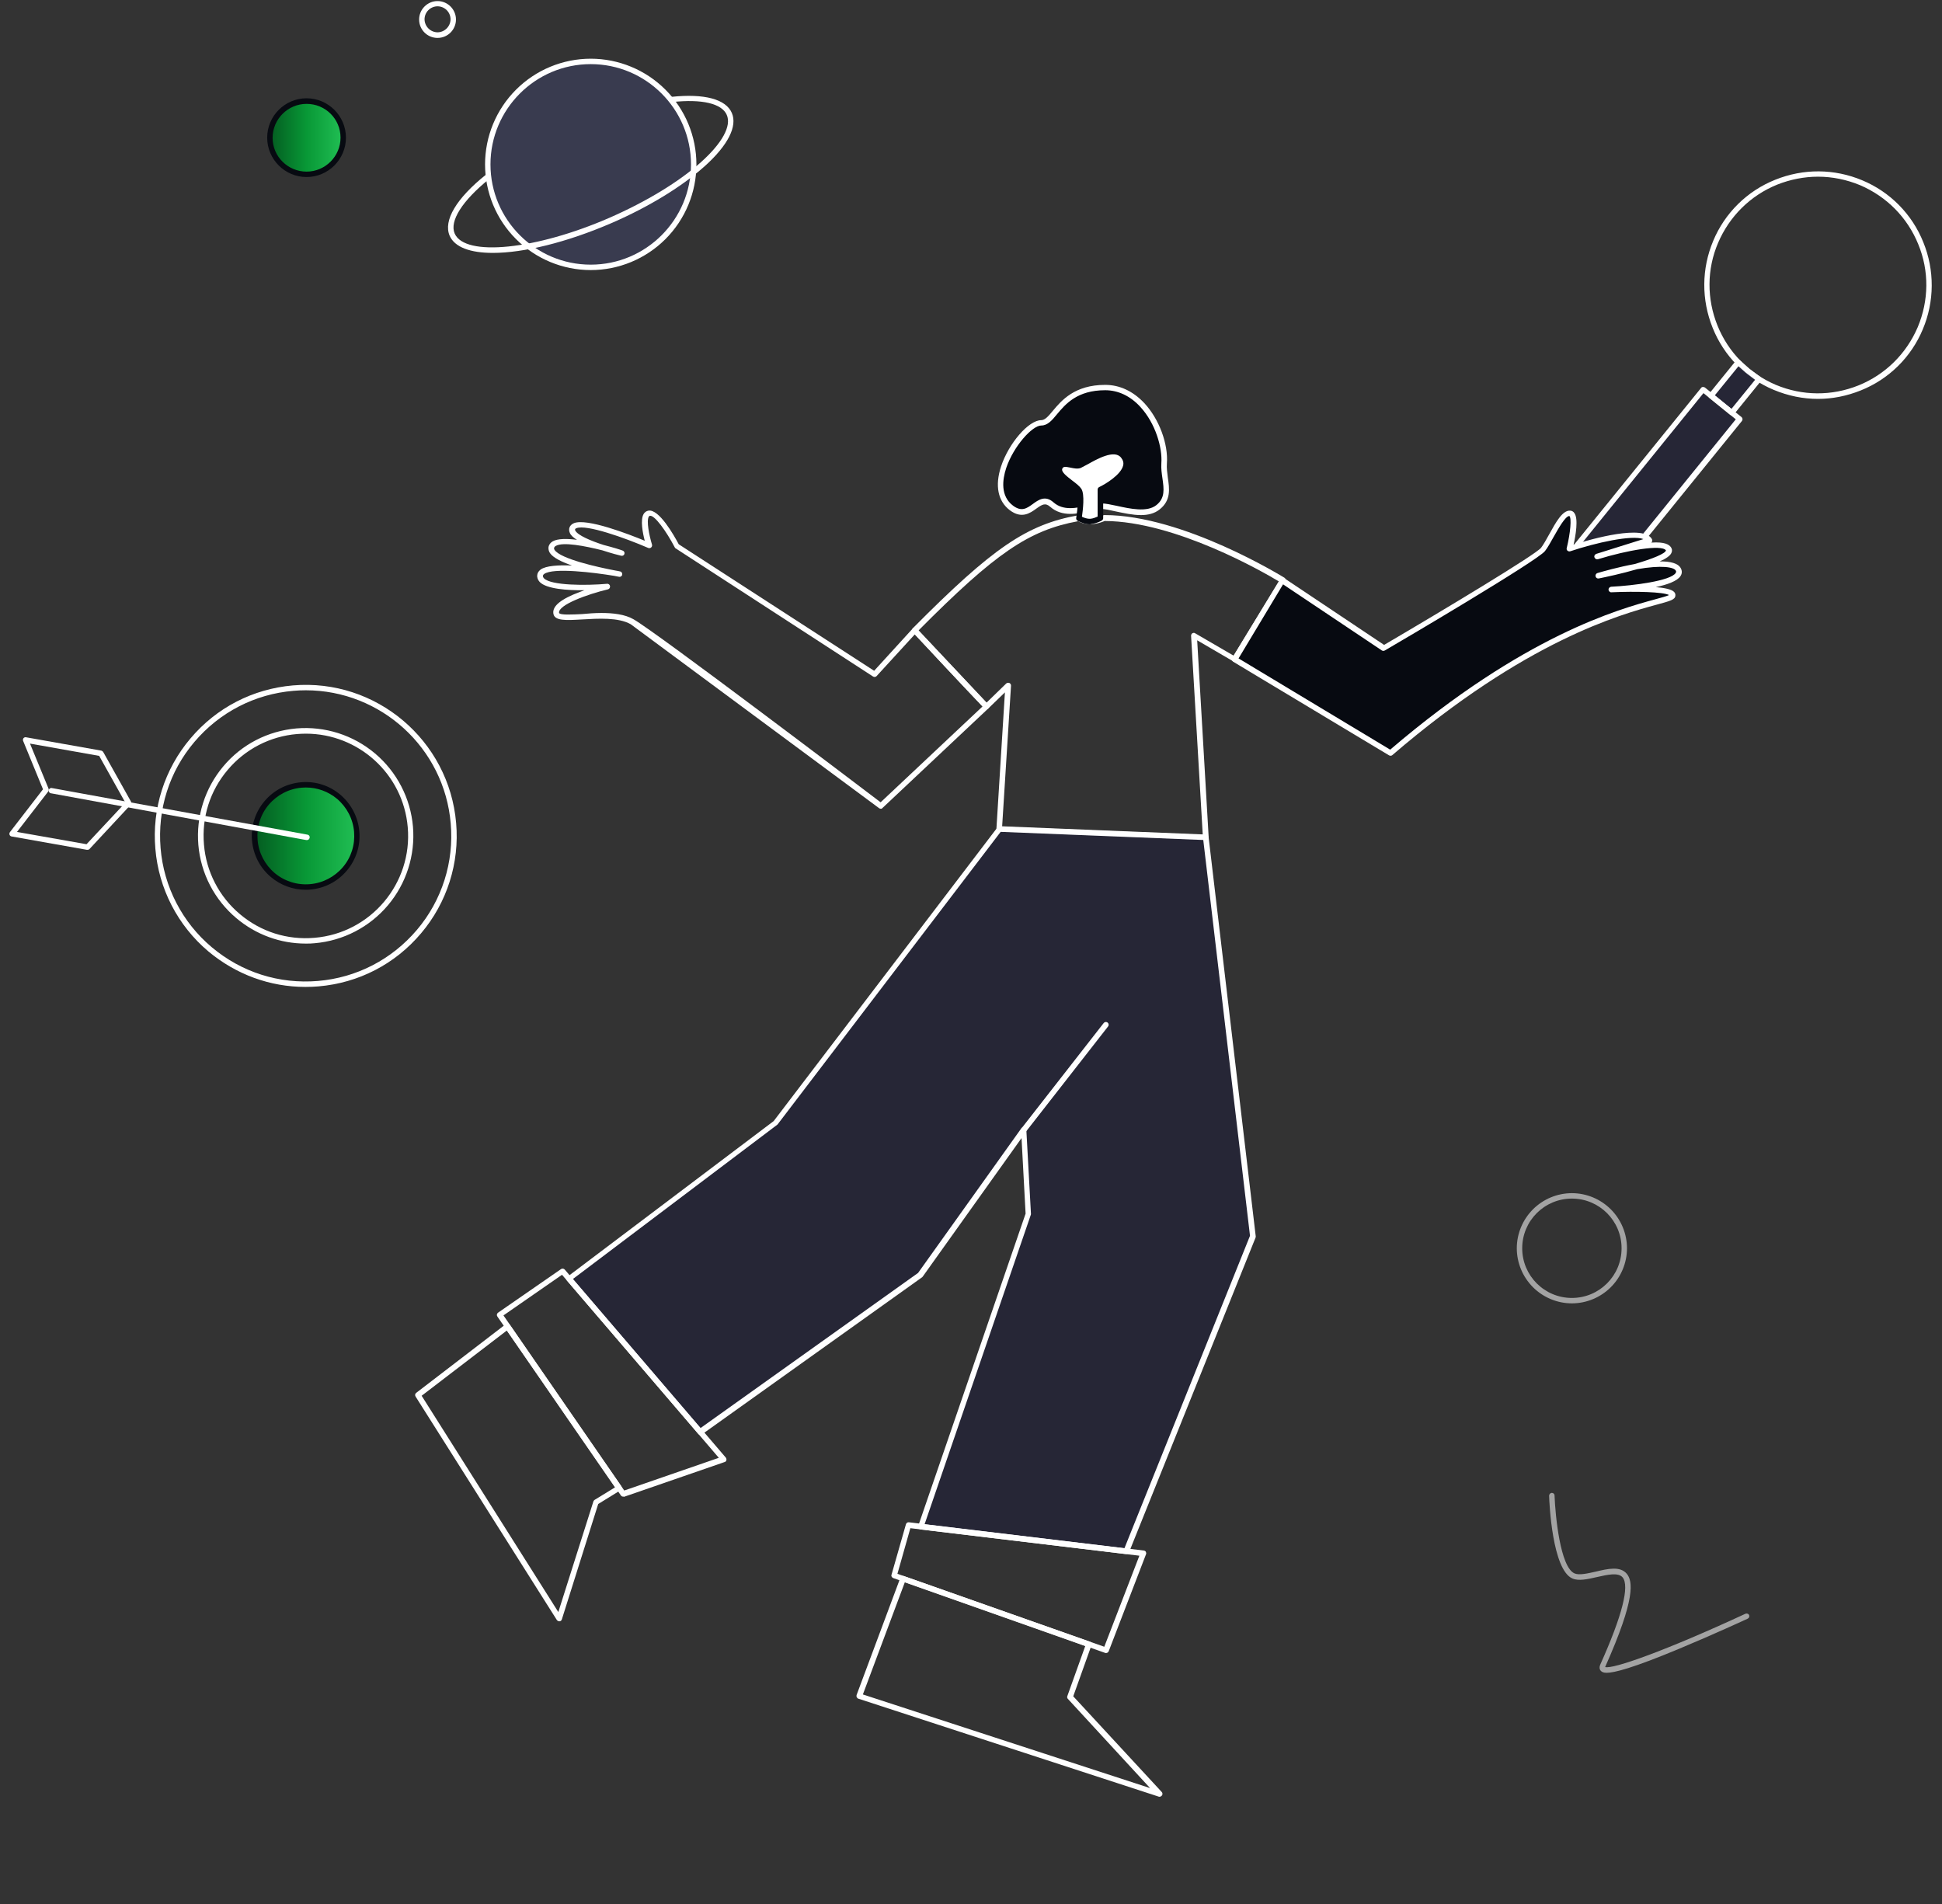 <svg width="306" height="300" viewBox="0 0 306 300" fill="none" xmlns="http://www.w3.org/2000/svg">
<rect x="0" y="0" width="306" height="300" fill="#333333" stroke="none"/>
<path d="M48.134 155.504C42.526 155.504 37.175 153.54 32.82 149.897C30.434 147.884 28.469 145.419 27.038 142.645C25.607 139.87 24.737 136.84 24.48 133.729C24.208 130.613 24.555 127.475 25.503 124.494C26.451 121.514 27.98 118.751 30.002 116.365C34.101 111.497 39.851 108.537 46.17 107.996C59.236 106.886 70.764 116.621 71.874 129.687C72.146 132.802 71.798 135.941 70.851 138.921C69.903 141.901 68.374 144.664 66.352 147.05C62.253 151.918 56.503 154.878 50.184 155.419C49.502 155.476 48.818 155.504 48.134 155.504ZM48.191 108.765C47.535 108.765 46.88 108.793 46.227 108.85C40.136 109.363 34.585 112.237 30.628 116.906C26.671 121.575 24.793 127.523 25.305 133.643C25.554 136.646 26.393 139.57 27.776 142.247C29.158 144.924 31.056 147.301 33.361 149.242C38.058 153.199 43.979 155.078 50.099 154.565C56.19 154.053 61.741 151.178 65.698 146.51C67.648 144.21 69.122 141.547 70.036 138.674C70.95 135.801 71.284 132.775 71.021 129.772C70.025 117.817 59.977 108.765 48.192 108.765H48.191ZM48.164 148.675C44.179 148.675 40.336 147.28 37.233 144.662C35.527 143.228 34.121 141.471 33.095 139.493C32.07 137.515 31.444 135.353 31.255 133.133C30.874 128.648 32.286 124.196 35.183 120.751C38.087 117.278 42.214 115.172 46.711 114.773C51.198 114.396 55.652 115.815 59.094 118.718C62.536 121.621 64.686 125.771 65.071 130.258C65.448 134.745 64.029 139.198 61.126 142.641C58.223 146.083 54.072 148.232 49.586 148.618C49.13 148.675 48.647 148.675 48.163 148.675H48.164ZM48.193 115.599C47.737 115.603 47.282 115.622 46.827 115.656C44.716 115.828 42.661 116.417 40.78 117.389C38.898 118.362 37.229 119.698 35.868 121.32C33.078 124.622 31.769 128.778 32.139 133.076C32.311 135.187 32.9 137.242 33.873 139.123C34.845 141.005 36.181 142.674 37.804 144.035C41.106 146.824 45.262 148.134 49.56 147.764C58.413 147.024 65.017 139.196 64.248 130.344C63.536 121.946 56.477 115.599 48.194 115.599H48.193Z" fill="white"/>
<path d="M48.875 139.735C53.316 139.365 56.589 135.465 56.219 131.024C55.849 126.583 51.949 123.31 47.509 123.68C43.069 124.05 39.795 127.95 40.165 132.391C40.535 136.832 44.435 140.105 48.875 139.735Z" fill="url(#paint0_linear_4424_12666)"/>
<path d="M48.163 140.192C46.163 140.195 44.227 139.489 42.698 138.199C40.962 136.748 39.908 134.698 39.709 132.421C39.51 130.172 40.221 127.952 41.673 126.244C43.125 124.508 45.174 123.454 47.451 123.255C49.7 123.056 51.92 123.767 53.628 125.219C55.336 126.671 56.418 128.72 56.617 130.998C56.716 132.106 56.593 133.223 56.256 134.284C55.919 135.344 55.374 136.327 54.653 137.175C53.201 138.911 51.152 139.964 48.875 140.163C48.647 140.192 48.42 140.192 48.163 140.192ZM48.191 124.081L47.536 124.109C45.515 124.28 43.665 125.248 42.355 126.785C41.045 128.322 40.419 130.314 40.59 132.364C40.761 134.385 41.729 136.235 43.266 137.545C44.034 138.192 44.922 138.681 45.88 138.984C46.837 139.287 47.845 139.397 48.845 139.309C50.866 139.139 52.716 138.171 54.026 136.634C55.336 135.097 55.962 133.104 55.791 131.055C55.62 129.034 54.652 127.183 53.115 125.874C51.72 124.707 49.984 124.081 48.19 124.081H48.191Z" fill="#070A11"/>
<path d="M48.362 132.365H48.277L8.027 124.993C7.799 124.964 7.628 124.737 7.685 124.509C7.713 124.281 7.941 124.11 8.169 124.167L48.447 131.511C48.675 131.54 48.845 131.767 48.789 131.995C48.76 132.223 48.561 132.365 48.362 132.365Z" fill="white"/>
<path d="M13.777 133.901H13.692L1.822 131.795C1.752 131.783 1.687 131.753 1.632 131.708C1.577 131.663 1.535 131.605 1.509 131.539C1.452 131.396 1.481 131.254 1.566 131.112L6.775 124.365L3.644 116.737C3.587 116.594 3.616 116.424 3.701 116.31C3.749 116.253 3.811 116.21 3.881 116.184C3.951 116.159 4.027 116.153 4.1 116.167L15.97 118.274C16.085 118.306 16.186 118.376 16.255 118.473L20.639 126.301C20.724 126.472 20.696 126.671 20.582 126.813L14.092 133.787C14.007 133.873 13.893 133.901 13.779 133.901H13.777ZM2.676 131.083L13.635 133.019L19.755 126.472L15.627 119.099L4.725 117.164L7.657 124.28C7.714 124.422 7.685 124.593 7.6 124.707L2.676 131.083ZM286.462 62.852C284.099 62.852 281.737 62.368 279.488 61.429C277.316 60.523 275.346 59.194 273.694 57.517C272.041 55.841 270.741 53.852 269.867 51.666C268.074 47.225 268.102 42.358 269.952 37.946C270.858 35.773 272.188 33.803 273.864 32.151C275.541 30.499 277.53 29.198 279.716 28.325C284.157 26.532 289.024 26.56 293.436 28.41C295.609 29.315 297.579 30.645 299.231 32.322C300.883 33.998 302.184 35.987 303.057 38.173C303.946 40.353 304.396 42.687 304.381 45.041C304.367 47.396 303.888 49.724 302.972 51.893C302.066 54.066 300.736 56.036 299.06 57.688C297.383 59.34 295.394 60.641 293.208 61.514C291.017 62.396 288.739 62.852 286.462 62.852ZM286.462 27.84C284.299 27.84 282.107 28.267 280.029 29.092C275.816 30.8 272.514 34.073 270.721 38.258C268.928 42.443 268.928 47.111 270.635 51.324C272.342 55.537 275.617 58.839 279.801 60.632C284.014 62.397 288.625 62.425 292.867 60.717C297.08 59.009 300.382 55.736 302.175 51.551C303.94 47.338 303.997 42.698 302.26 38.486C300.552 34.273 297.279 30.971 293.094 29.178C290.96 28.296 288.711 27.84 286.462 27.84Z" fill="white"/>
<path d="M273.88 57.074L275.389 58.412L277.154 59.721L272.884 64.987L269.582 62.311L273.88 57.073V57.074Z" fill="#232438" fill-opacity="0.8"/>
<path d="M272.884 65.444C272.799 65.444 272.685 65.416 272.628 65.359L269.326 62.683C269.155 62.541 269.127 62.256 269.269 62.085L273.539 56.819C273.622 56.729 273.732 56.669 273.852 56.648C273.966 56.648 274.079 56.677 274.165 56.762L275.645 58.1L277.41 59.409C277.495 59.466 277.581 59.58 277.581 59.694C277.581 59.808 277.552 59.922 277.495 60.007L273.226 65.273C273.169 65.358 273.055 65.415 272.941 65.415C272.912 65.443 272.912 65.443 272.884 65.443V65.444ZM270.208 62.284L272.827 64.419L276.556 59.836L275.133 58.754L273.937 57.701L270.208 62.284Z" fill="white"/>
<path d="M273.82 66.43L268.042 61.762L248.088 86.384L253.866 91.052L273.82 66.43Z" fill="#232438" fill-opacity="0.8"/>
<path d="M254.183 91.089C254.097 91.089 253.983 91.061 253.926 91.004L248.148 86.336C247.977 86.194 247.949 85.909 248.091 85.738L268.045 61.116C268.102 61.031 268.216 60.974 268.33 60.974C268.444 60.974 268.558 61.002 268.643 61.059L274.421 65.727C274.505 65.801 274.557 65.904 274.567 66.015C274.578 66.126 274.546 66.237 274.478 66.325L254.524 90.947C254.491 90.992 254.448 91.028 254.399 91.052C254.35 91.077 254.295 91.09 254.24 91.089H254.183ZM249.002 85.908L254.097 90.035L273.51 66.067L268.415 61.94L249.002 85.908Z" fill="white"/>
<path d="M48.305 27.466C51.493 27.466 54.055 24.876 54.055 21.716C54.055 18.556 51.493 15.938 48.305 15.938C45.117 15.938 42.555 18.528 42.555 21.688C42.555 24.848 45.145 27.466 48.305 27.466Z" fill="url(#paint1_linear_4424_12666)"/>
<path d="M48.305 27.895C44.889 27.895 42.1 25.105 42.1 21.69C42.1 18.275 44.89 15.485 48.305 15.485C51.72 15.485 54.51 18.275 54.51 21.69C54.51 25.105 51.72 27.895 48.305 27.895ZM48.305 16.367C45.373 16.367 42.954 18.758 42.954 21.718C42.954 24.678 45.373 27.041 48.305 27.041C51.237 27.041 53.656 24.65 53.656 21.69C53.656 18.73 51.265 16.367 48.305 16.367Z" fill="#070A11"/>
<path d="M68.943 5.975C67.32 5.975 66.04 4.666 66.04 3.072C66.04 1.478 67.349 0.168 68.943 0.168C70.537 0.168 71.846 1.477 71.846 3.071C71.846 4.665 70.565 5.974 68.943 5.974V5.975ZM68.943 0.994C68.4 0.997 67.881 1.214 67.497 1.597C67.114 1.981 66.897 2.5 66.894 3.043C66.902 3.584 67.121 4.1 67.503 4.483C67.886 4.866 68.402 5.084 68.943 5.092C69.484 5.084 70.001 4.866 70.384 4.483C70.766 4.101 70.985 3.584 70.993 3.043C70.99 2.5 70.773 1.981 70.389 1.597C70.005 1.213 69.486 0.997 68.943 0.994Z" fill="white"/>
<path d="M93.083 42.126C95.214 42.126 97.323 41.706 99.292 40.891C101.26 40.076 103.049 38.88 104.556 37.374C106.062 35.867 107.257 34.079 108.073 32.11C108.888 30.142 109.308 28.032 109.308 25.901C109.308 23.77 108.888 21.66 108.073 19.692C107.257 17.724 106.062 15.935 104.556 14.428C103.049 12.922 101.26 11.726 99.292 10.911C97.323 10.096 95.214 9.676 93.083 9.676C90.952 9.676 88.842 10.096 86.874 10.911C84.905 11.726 83.117 12.922 81.61 14.428C80.103 15.935 78.908 17.724 78.093 19.692C77.278 21.66 76.858 23.77 76.858 25.901C76.858 28.032 77.278 30.142 78.093 32.11C78.908 34.079 80.103 35.867 81.61 37.374C83.117 38.88 84.905 40.076 86.874 40.891C88.842 41.706 90.952 42.126 93.083 42.126Z" fill="#3E4265" fill-opacity="0.57"/>
<path d="M93.082 42.554C88.666 42.552 84.432 40.797 81.31 37.674C78.187 34.552 76.432 30.318 76.43 25.902C76.432 21.486 78.187 17.252 81.31 14.13C84.432 11.007 88.666 9.252 93.082 9.25C97.498 9.252 101.732 11.007 104.855 14.13C107.977 17.252 109.732 21.486 109.734 25.902C109.732 30.318 107.977 34.552 104.855 37.674C101.732 40.797 97.498 42.552 93.082 42.554ZM93.082 10.104C84.372 10.104 77.284 17.192 77.284 25.902C77.284 34.612 84.372 41.7 93.082 41.7C101.792 41.7 108.88 34.612 108.88 25.902C108.88 17.192 101.792 10.104 93.082 10.104Z" fill="white"/>
<path d="M77.653 39.848C74.123 39.848 71.647 38.965 70.85 37.144C69.825 34.753 71.903 31.252 76.571 27.523C76.742 27.381 77.027 27.409 77.169 27.58C77.311 27.751 77.283 28.035 77.112 28.178C72.842 31.622 70.793 34.839 71.647 36.803C73.269 40.503 84.456 39.365 96.07 34.298C101.848 31.765 106.972 28.662 110.473 25.531C113.804 22.542 115.284 19.838 114.515 18.102C113.747 16.309 110.587 15.569 105.919 16.081C105.691 16.109 105.464 15.939 105.464 15.711C105.435 15.483 105.606 15.256 105.834 15.256C110.986 14.715 114.373 15.626 115.312 17.789C116.223 19.895 114.715 22.884 111.043 26.186C107.485 29.374 102.304 32.562 96.412 35.124C89.239 38.227 82.464 39.849 77.653 39.849V39.848Z" fill="white"/>
<path d="M253.146 263.574C252.576 263.574 252.406 263.403 252.263 263.289C252.121 263.147 251.922 262.834 252.149 262.293C255.622 254.55 256.789 249.911 255.679 248.544C254.996 247.719 253.288 248.117 251.637 248.487C250.157 248.829 248.762 249.142 247.766 248.715C244.606 247.349 244.122 236.874 244.094 235.678C244.094 235.567 244.135 235.46 244.208 235.376C244.281 235.292 244.382 235.238 244.492 235.223H244.521C244.748 235.223 244.948 235.393 244.948 235.621C245.062 238.695 245.83 246.95 248.107 247.918C248.847 248.231 250.157 247.918 251.438 247.633C253.345 247.178 255.281 246.723 256.334 247.975C257.273 249.114 257.757 251.818 252.946 262.606C252.946 262.635 252.918 262.635 252.918 262.663C254.085 263.062 262.511 260.073 275.035 254.266C275.263 254.18 275.491 254.266 275.605 254.465C275.69 254.693 275.605 254.921 275.405 255.034C275.348 255.063 270.054 257.511 264.646 259.76C257.159 262.891 254.313 263.574 253.146 263.574ZM247.682 205.364C245.381 205.359 243.175 204.443 241.548 202.816C239.921 201.189 239.005 198.983 239 196.682C239.005 194.381 239.921 192.175 241.548 190.548C243.175 188.921 245.381 188.005 247.682 188C249.983 188.005 252.189 188.921 253.816 190.548C255.443 192.175 256.359 194.381 256.364 196.682C256.359 198.983 255.443 201.189 253.816 202.816C252.189 204.443 249.983 205.359 247.682 205.364ZM247.682 188.854C243.355 188.854 239.854 192.355 239.854 196.682C239.854 201.009 243.355 204.51 247.682 204.51C252.009 204.51 255.51 201.009 255.51 196.682C255.51 192.355 252.009 188.854 247.682 188.854Z" fill="white" fill-opacity="0.55"/>
<path d="M173.564 79.758C175.426 79.729 180.17 81.766 182.498 79.933C184.826 78.07 183.255 75.451 183.459 73.036C183.808 68.612 180.286 61.075 174.175 61.075C166.958 61.075 166.317 66.633 164.105 66.633C161.253 66.633 154.531 76.411 159.42 80.049C162.476 82.348 163.553 77.517 165.793 79.496C168.151 81.65 171.585 79.787 173.564 79.758Z" fill="#070A11"/>
<path d="M179.764 81.158C178.454 81.158 177.028 80.838 175.777 80.576C174.874 80.372 174.089 80.198 173.565 80.198C173.07 80.198 172.401 80.344 171.702 80.518C169.781 80.955 167.366 81.507 165.474 79.849C164.718 79.18 164.223 79.471 163.292 80.14C162.331 80.839 160.993 81.799 159.13 80.402C157.238 78.976 156.744 76.531 157.733 73.505C158.955 69.809 162.098 66.2 164.077 66.2C164.659 66.2 165.212 65.56 165.882 64.745C167.25 63.115 169.316 60.642 174.147 60.642C176.417 60.642 178.541 61.631 180.316 63.523C182.645 66.026 184.1 69.955 183.867 73.04C183.809 73.738 183.925 74.524 184.013 75.252C184.274 76.998 184.536 78.832 182.732 80.258C181.917 80.927 180.869 81.16 179.764 81.16V81.158ZM173.594 79.325C174.205 79.325 175.02 79.5 175.98 79.703C178.105 80.169 180.753 80.751 182.208 79.587C183.605 78.481 183.401 77.055 183.169 75.396C183.052 74.61 182.936 73.795 182.994 72.981C183.169 70.566 182.092 66.724 179.676 64.105C178.105 62.388 176.184 61.486 174.147 61.486C169.723 61.486 167.89 63.669 166.551 65.269C165.765 66.229 165.067 67.044 164.077 67.044C162.651 67.044 159.712 70.303 158.548 73.738C157.937 75.601 157.617 78.162 159.625 79.675C160.993 80.694 161.807 80.082 162.739 79.413C163.612 78.773 164.689 77.987 165.998 79.151C167.541 80.519 169.636 80.053 171.44 79.646C172.197 79.471 172.895 79.326 173.507 79.297C173.565 79.326 173.565 79.326 173.594 79.326V79.325ZM189.979 132.347C189.979 132.347 189.949 132.347 189.979 132.347L157.442 131.038C157.326 131.038 157.209 130.98 157.122 130.892C157.035 130.804 157.006 130.689 157.006 130.572L158.344 109.095L155.725 111.627C155.551 111.801 155.289 111.801 155.114 111.627C155.085 111.598 151.476 107.872 143.822 99.607C143.677 99.432 143.677 99.17 143.822 98.996C156.424 86.307 161.778 82.64 169.927 81.185C170.043 81.156 170.16 81.185 170.247 81.243C171.761 82.233 173.769 81.243 173.798 81.214C173.856 81.185 173.914 81.156 174.001 81.156C186.486 81.156 202.202 90.934 202.376 91.022C202.58 91.138 202.638 91.4 202.522 91.633L194.955 104.089C194.839 104.293 194.577 104.351 194.373 104.235L188.64 100.888L190.444 131.824C190.447 131.882 190.438 131.941 190.418 131.996C190.398 132.051 190.368 132.101 190.328 132.144C190.211 132.289 190.095 132.347 189.979 132.347ZM157.908 130.194L189.513 131.474L187.679 100.189C187.679 100.015 187.738 99.869 187.883 99.782C188.028 99.695 188.203 99.695 188.32 99.782L194.373 103.303L201.503 91.604C199.088 90.149 185.235 82.146 174.06 82.088C173.594 82.292 171.586 83.107 169.898 82.117C162.128 83.543 156.86 87.123 144.724 99.345L155.434 110.724L158.548 107.698C158.664 107.581 158.868 107.552 159.043 107.611C159.126 107.649 159.195 107.711 159.242 107.789C159.288 107.866 159.311 107.956 159.305 108.047L157.908 130.194Z" fill="white"/>
<path d="M138.787 127.431C138.693 127.429 138.602 127.399 138.525 127.344L99.383 98.358C97.433 97.252 94.261 97.456 91.729 97.601C89.168 97.746 87.335 97.863 87.189 96.641C87.044 95.477 88.411 94.371 91.38 93.265L92.078 93.003C89.401 93.032 86.083 92.799 85.035 91.693C84.744 91.373 84.599 90.994 84.657 90.587C84.686 90.354 84.802 90.034 85.181 89.743C86.025 89.132 88.004 89.015 90.128 89.103C88.527 88.55 87.16 87.881 86.665 87.153C86.468 86.863 86.385 86.511 86.432 86.164C86.519 85.786 86.752 85.495 87.101 85.291C87.887 84.854 89.342 84.854 90.913 85.058C90.389 84.738 89.982 84.389 89.807 84.01C89.662 83.69 89.632 83.37 89.749 83.079C89.836 82.875 90.011 82.613 90.418 82.439C92.455 81.595 99.12 84.185 101.593 85.204C101.273 83.982 100.866 81.915 101.419 80.984C101.499 80.847 101.608 80.728 101.739 80.638C101.869 80.547 102.018 80.486 102.175 80.46C103.834 80.169 106.191 84.331 106.948 85.757L137.738 105.692L143.821 99.027C143.908 98.94 144.024 98.882 144.141 98.882C144.258 98.882 144.374 98.94 144.461 99.027L155.753 111.018C155.927 111.192 155.898 111.483 155.724 111.629L139.077 127.286C138.99 127.402 138.902 127.431 138.786 127.431H138.787ZM94.726 96.583C96.588 96.583 98.451 96.787 99.819 97.572C103.486 99.667 135.12 123.648 138.758 126.413L154.822 111.309L144.142 99.959L138.118 106.536C137.972 106.681 137.739 106.71 137.565 106.594L106.454 86.397C106.396 86.368 106.338 86.31 106.309 86.222C104.999 83.719 103.137 81.129 102.409 81.275C102.351 81.275 102.293 81.304 102.234 81.392C101.827 82.061 102.293 84.36 102.729 85.786C102.787 85.961 102.729 86.135 102.613 86.252C102.497 86.369 102.293 86.398 102.147 86.339C98.451 84.738 92.369 82.585 90.826 83.225C90.651 83.283 90.622 83.37 90.622 83.4C90.593 83.458 90.593 83.516 90.651 83.604C91.029 84.332 93.037 85.205 95.133 85.874C96.617 86.252 97.81 86.631 98.102 86.747C98.209 86.779 98.3 86.852 98.354 86.95C98.408 87.048 98.422 87.163 98.393 87.271C98.335 87.504 98.102 87.62 97.869 87.562C97.578 87.504 96.356 87.184 94.93 86.718C92.165 86.02 88.702 85.35 87.567 86.02C87.363 86.136 87.334 86.253 87.305 86.34C87.305 86.398 87.276 86.485 87.392 86.66C88.352 88.057 94.027 89.337 96.938 89.89C97.316 89.948 97.578 90.007 97.695 90.036C97.928 90.065 98.073 90.298 98.044 90.531C98.015 90.764 97.782 90.938 97.549 90.88C97.433 90.851 97.142 90.822 96.792 90.735C93.62 90.211 87.159 89.396 85.733 90.444C85.587 90.56 85.558 90.648 85.558 90.706C85.529 90.851 85.587 90.968 85.704 91.113C86.81 92.277 92.398 92.277 95.657 91.986C95.89 91.957 96.094 92.131 96.123 92.364C96.152 92.597 96.007 92.801 95.803 92.859C92.602 93.616 87.945 95.304 88.091 96.555C88.149 96.962 90.361 96.817 91.7 96.759C92.631 96.672 93.679 96.584 94.727 96.584L94.726 96.583Z" fill="white"/>
<path d="M157.441 130.606L122.198 176.878L89.633 201.47L110.325 225.625L144.986 200.888L161.283 178.043L162.01 191.284L145.073 240.554L177.406 244.425L197.399 194.776L189.978 131.915L157.441 130.606Z" fill="#232438" fill-opacity="0.8"/>
<path d="M177.435 244.859H177.376L145.044 240.988C144.927 240.959 144.782 240.901 144.724 240.785C144.666 240.669 144.636 240.523 144.695 240.406L161.603 191.224L160.963 179.321L145.393 201.147C145.364 201.177 145.335 201.235 145.277 201.264L110.616 226.001C110.441 226.146 110.179 226.088 110.034 225.943L89.342 201.788C89.255 201.7 89.226 201.584 89.226 201.468C89.226 201.352 89.313 201.235 89.401 201.177L121.908 176.643L157.122 130.429C157.21 130.312 157.326 130.254 157.501 130.254L190.037 131.564C190.241 131.564 190.415 131.738 190.444 131.942L197.866 194.803C197.866 194.861 197.866 194.949 197.836 195.007L177.872 244.655C177.785 244.772 177.61 244.859 177.436 244.859H177.435ZM145.684 240.174L177.173 243.957L196.962 194.716L189.599 132.35L157.674 131.069L122.548 177.138L122.46 177.225L90.273 201.526L110.383 225.011L144.665 200.565L160.934 177.778C161.05 177.633 161.225 177.575 161.399 177.604C161.574 177.662 161.69 177.807 161.719 178.011L162.447 191.253C162.447 191.311 162.447 191.369 162.418 191.427L145.684 240.174Z" fill="white"/>
<path d="M161.312 178.477C161.225 178.477 161.138 178.448 161.05 178.39C160.846 178.244 160.817 177.953 160.963 177.779L173.913 161.19C173.984 161.101 174.086 161.044 174.199 161.029C174.312 161.015 174.426 161.045 174.516 161.113C174.607 161.181 174.668 161.282 174.686 161.394C174.704 161.506 174.677 161.621 174.612 161.714L161.661 178.303C161.574 178.419 161.429 178.477 161.312 178.477ZM98.188 235.811C98.12 235.813 98.052 235.798 97.991 235.768C97.93 235.737 97.878 235.692 97.839 235.636L78.37 207.436C78.336 207.389 78.312 207.335 78.3 207.278C78.287 207.222 78.286 207.163 78.297 207.106C78.308 207.049 78.33 206.994 78.363 206.946C78.395 206.898 78.437 206.857 78.486 206.825L88.41 199.957C88.501 199.899 88.61 199.876 88.717 199.892C88.824 199.908 88.921 199.962 88.992 200.044L114.369 229.67C114.456 229.787 114.485 229.932 114.456 230.078C114.427 230.224 114.311 230.34 114.165 230.369L98.333 235.84C98.275 235.811 98.246 235.811 98.188 235.811ZM79.33 207.262L98.363 234.851L113.264 229.699L88.556 200.859L79.33 207.262Z" fill="white"/>
<path d="M88.119 255.456C87.974 255.456 87.828 255.369 87.741 255.252L65.478 220.038C65.362 219.835 65.391 219.602 65.594 219.456L79.709 208.63C79.796 208.572 79.913 208.514 80.029 208.543C80.145 208.572 80.262 208.63 80.32 208.718L97.898 234.182C97.961 234.287 97.982 234.412 97.956 234.531C97.927 234.647 97.869 234.764 97.752 234.822L94.26 236.976L88.527 255.165C88.469 255.339 88.323 255.456 88.178 255.456H88.12H88.119ZM66.438 219.922L87.974 254.001L93.503 236.568C93.534 236.474 93.596 236.392 93.678 236.336L96.908 234.357L79.854 209.649L66.438 219.922ZM174.264 260.46C174.206 260.46 174.177 260.46 174.118 260.431L140.738 248.644C140.534 248.557 140.389 248.324 140.476 248.121L142.746 240.176C142.804 239.972 143.008 239.826 143.212 239.856L180.23 244.308C180.375 244.337 180.492 244.395 180.55 244.512C180.608 244.629 180.637 244.774 180.579 244.89L174.7 260.169C174.666 260.256 174.605 260.331 174.528 260.383C174.45 260.435 174.358 260.462 174.264 260.46ZM141.407 247.975L174.002 259.47L179.531 245.123L143.444 240.787L141.407 247.975Z" fill="white"/>
<path d="M182.701 283.107C182.643 283.107 182.614 283.107 182.556 283.078L135.264 267.654C135.148 267.625 135.06 267.538 135.002 267.421C134.944 267.304 134.944 267.188 134.973 267.072L141.87 248.592C141.888 248.538 141.916 248.487 141.954 248.444C141.992 248.401 142.038 248.366 142.09 248.342C142.142 248.317 142.198 248.303 142.255 248.301C142.313 248.299 142.37 248.309 142.423 248.33L171.7 258.661C171.817 258.69 171.904 258.778 171.962 258.894C172.02 259.01 172.02 259.127 171.991 259.214L169.11 267.276L183.05 282.351C183.115 282.42 183.155 282.509 183.166 282.603C183.176 282.697 183.156 282.792 183.108 282.874C182.992 283.02 182.847 283.107 182.701 283.107ZM135.963 266.985L181.217 281.739L168.266 267.683C168.15 267.567 168.121 267.392 168.179 267.247L171.002 259.36L142.569 249.319L135.963 266.985ZM170.014 77.232C170.596 78.163 170.014 81.656 170.014 81.656C170.014 81.656 171.061 82.238 171.847 82.151C172.633 82.064 173.39 81.656 173.39 81.656V77.116C173.39 77.116 179.035 74.41 176.969 71.819C175.339 69.753 171.09 72.983 170.101 73.303C169.112 73.623 167.511 72.517 166.958 73.623C166.347 74.933 169.373 76.242 170.014 77.232Z" fill="white"/>
<path d="M171.702 82.615C170.858 82.615 169.927 82.12 169.81 82.062C169.726 82.02 169.658 81.952 169.616 81.868C169.574 81.784 169.561 81.688 169.578 81.596C169.81 80.228 169.985 78.016 169.636 77.463C169.461 77.172 168.937 76.794 168.443 76.415C167.366 75.6 166.027 74.581 166.58 73.417C167.046 72.457 168.064 72.66 168.821 72.806C169.228 72.893 169.665 72.981 169.956 72.893C170.131 72.835 170.509 72.631 170.916 72.398C172.604 71.438 175.776 69.633 177.319 71.554C177.814 72.165 177.959 72.835 177.814 73.562C177.377 75.425 174.671 76.967 173.827 77.404V81.653C173.827 81.798 173.739 81.944 173.594 82.031C173.06 82.317 172.478 82.505 171.877 82.584C171.818 82.613 171.76 82.613 171.702 82.613V82.615ZM170.48 81.422C170.829 81.597 171.382 81.771 171.789 81.742C172.226 81.713 172.692 81.509 172.953 81.393V77.144C172.952 77.058 172.977 76.974 173.023 76.901C173.07 76.829 173.136 76.772 173.215 76.737C174.147 76.301 176.62 74.816 176.97 73.361C177.086 72.925 176.97 72.517 176.649 72.11C175.602 70.771 172.837 72.343 171.382 73.158L170.276 73.74C169.781 73.915 169.228 73.798 168.675 73.682C167.831 73.507 167.54 73.507 167.395 73.828C167.133 74.352 168.181 75.109 168.996 75.749C169.578 76.186 170.131 76.622 170.392 77.03C170.945 77.903 170.625 80.406 170.48 81.425V81.422ZM202.113 91.456L218.061 102.108C218.061 102.108 241.954 88.08 243.147 86.567C244.34 85.054 245.999 80.834 247.338 80.892C248.677 80.95 247.338 86.45 247.338 86.45C247.338 86.45 258.571 82.725 259.881 85.14L251.703 87.701C251.703 87.701 261.627 84.645 262.878 86.45C264.129 88.255 251.849 90.699 251.849 90.699C251.849 90.699 263.373 87.265 264.45 89.768C265.556 92.271 253.857 92.882 253.857 92.882C253.857 92.882 263.693 92.387 263.519 93.813C263.345 95.239 246.377 95.181 219.05 118.637L194.488 103.882L202.113 91.455V91.456Z" fill="#070A11"/>
<path d="M219.11 119.078C219.022 119.078 218.964 119.049 218.877 119.02L194.314 104.265C194.227 104.207 194.14 104.12 194.111 104.003C194.082 103.886 194.111 103.77 194.169 103.683L201.736 91.256C201.807 91.157 201.909 91.085 202.027 91.052C202.143 91.023 202.259 91.052 202.376 91.11L218.091 101.616C227.666 95.999 241.984 87.385 242.828 86.308C243.206 85.813 243.643 85.028 244.109 84.184C245.185 82.234 246.204 80.401 247.397 80.459C247.659 80.459 247.921 80.604 248.066 80.837C248.736 81.71 248.27 84.417 247.95 85.814C250.889 84.883 259.009 82.613 260.289 84.941C260.348 85.057 260.348 85.203 260.319 85.319C260.289 85.377 260.26 85.436 260.202 85.494C262.327 85.348 262.996 85.814 263.287 86.221C263.462 86.483 263.52 86.774 263.374 87.094C263.2 87.56 262.501 88.025 261.512 88.462C263.2 88.433 264.509 88.753 264.888 89.626C265.062 90.004 265.033 90.412 264.8 90.761C264.306 91.547 262.705 92.129 260.901 92.507C262.268 92.623 263.403 92.856 263.782 93.264C263.863 93.342 263.924 93.438 263.959 93.544C263.994 93.651 264.003 93.764 263.985 93.875C263.927 94.486 263.2 94.69 261.046 95.272C255.4 96.814 240.442 100.889 219.372 118.991C219.313 119.049 219.226 119.078 219.11 119.078ZM195.158 103.741L219.051 118.118C240.151 100.074 255.167 95.971 260.813 94.429C261.745 94.167 262.647 93.934 262.996 93.76C262.094 93.265 257.758 93.149 253.916 93.323C253.683 93.352 253.479 93.148 253.45 92.916C253.45 92.802 253.491 92.692 253.566 92.606C253.641 92.521 253.745 92.465 253.858 92.45C257.379 92.275 263.287 91.519 264.044 90.267C264.102 90.151 264.131 90.063 264.073 89.947C263.811 89.336 261.774 89.016 257.961 89.685C255.458 90.413 252.81 90.966 251.937 91.14C251.704 91.198 251.471 91.053 251.413 90.82C251.355 90.587 251.501 90.354 251.704 90.296C252.577 90.034 255.051 89.336 257.583 88.87C260.464 88.026 262.443 87.211 262.501 86.716C261.832 85.756 256.419 86.687 251.792 88.113C251.68 88.143 251.561 88.13 251.458 88.076C251.356 88.022 251.278 87.931 251.239 87.822C251.151 87.589 251.297 87.356 251.53 87.269C251.588 87.24 256.332 85.756 258.951 84.941C257.117 84.243 251.413 85.523 247.426 86.862C247.281 86.92 247.106 86.862 246.99 86.775C246.873 86.658 246.815 86.513 246.873 86.338C247.455 83.952 247.659 81.565 247.281 81.303C246.64 81.303 245.505 83.369 244.807 84.592C244.312 85.465 243.876 86.28 243.439 86.833C242.217 88.375 220.681 101.064 218.207 102.49C218.062 102.577 217.887 102.577 217.742 102.49L202.172 92.071L195.158 103.741Z" fill="white"/>
<defs>
<linearGradient id="paint0_linear_4424_12666" x1="40.137" y1="131.746" x2="56.248" y2="131.746" gradientUnits="userSpaceOnUse">
<stop stop-color="#045C21"/>
<stop offset="0.5" stop-color="#089836"/>
<stop offset="1" stop-color="#21BF54"/>
</linearGradient>
<linearGradient id="paint1_linear_4424_12666" x1="42.555" y1="21.73" x2="54.055" y2="21.73" gradientUnits="userSpaceOnUse">
<stop stop-color="#045C21"/>
<stop offset="0.5" stop-color="#089836"/>
<stop offset="1" stop-color="#21BF54"/>
</linearGradient>
</defs>
</svg>
